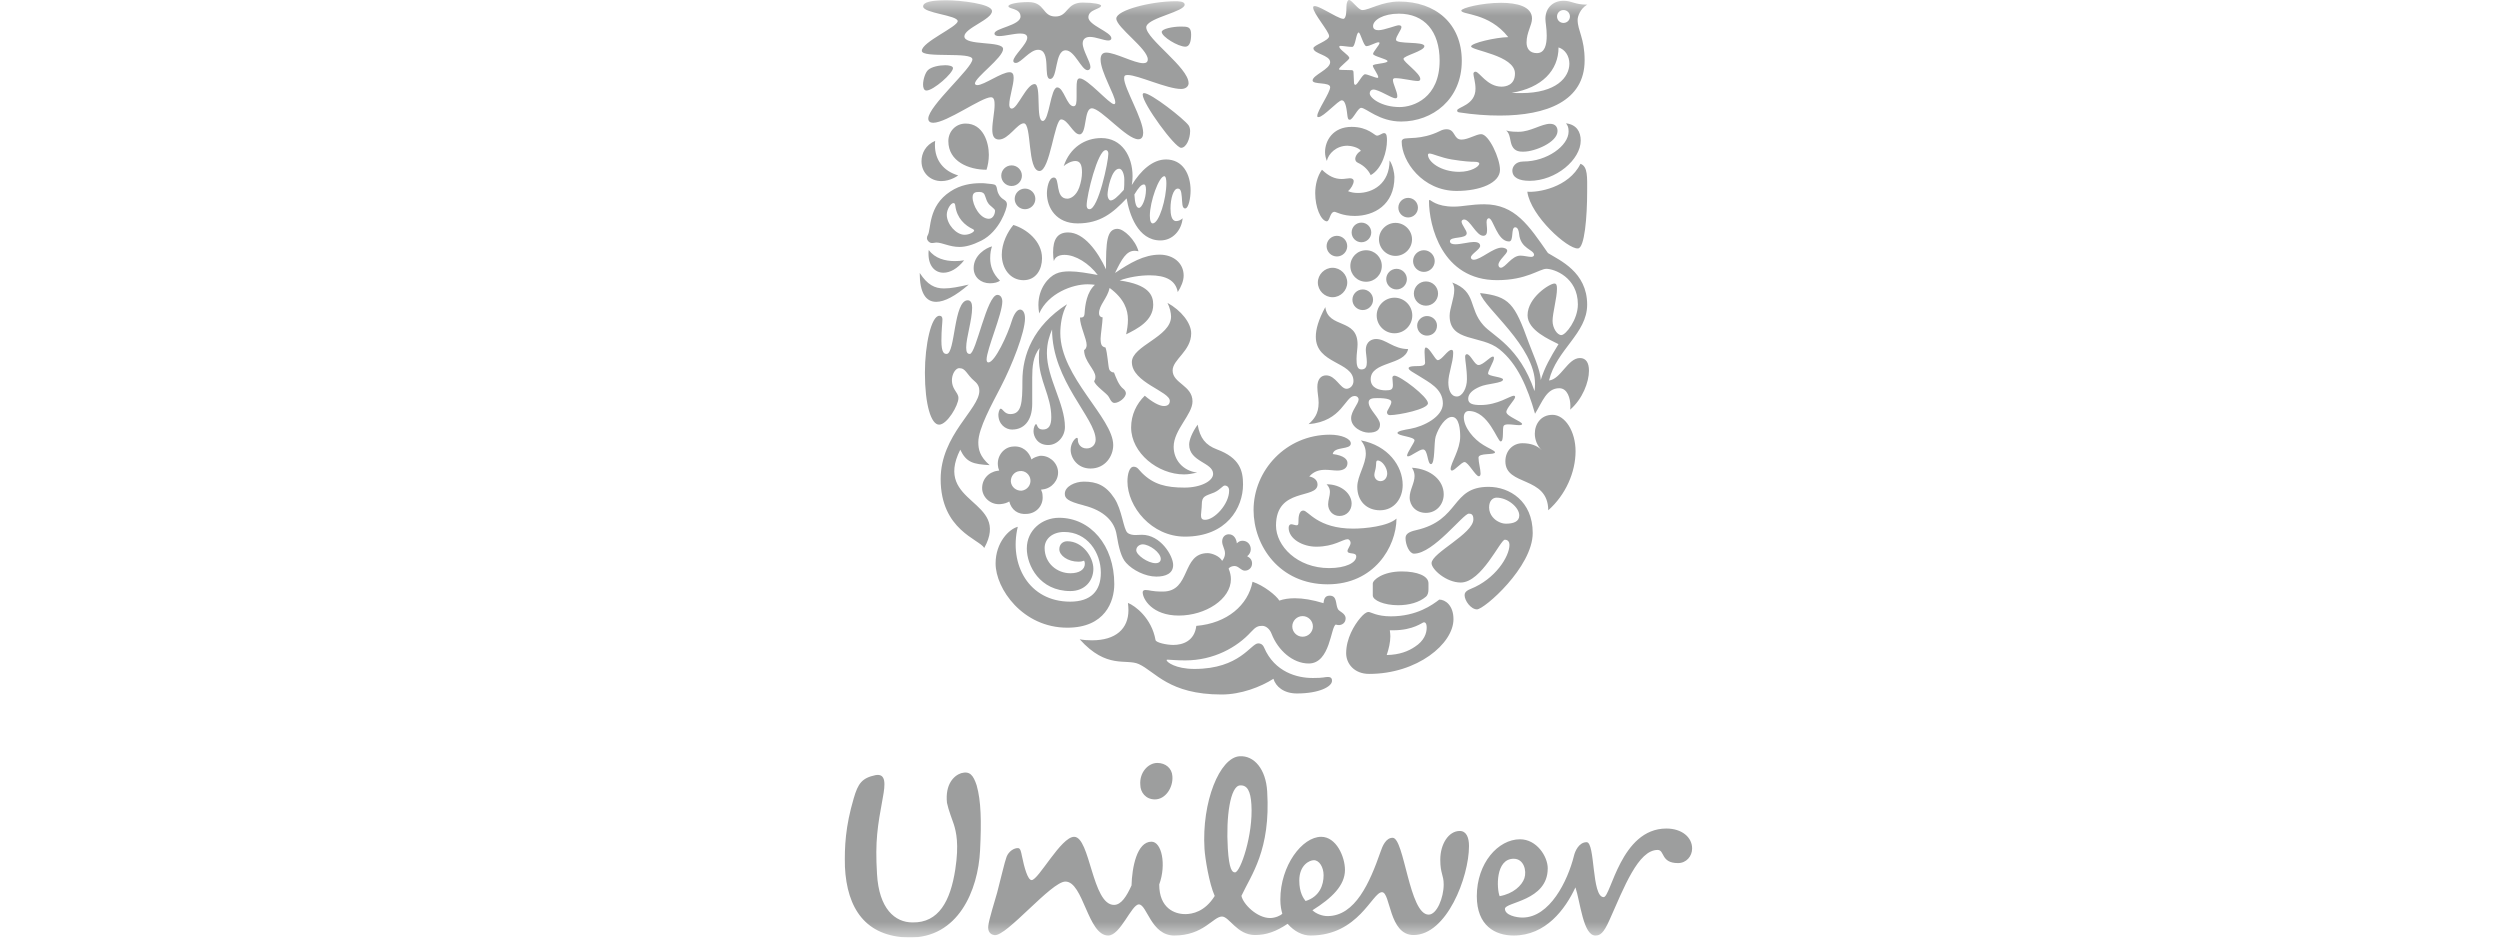 <svg width="80" height="30" viewBox="0 0 80 30" fill="none" xmlns="http://www.w3.org/2000/svg">
<mask id="mask0" mask-type="alpha" maskUnits="userSpaceOnUse" x="0" y="0" width="80" height="30">
<rect width="80" height="30" fill="white"/>
</mask>
<g mask="url(#mask0)">
<path d="M48.874 6.134C48.981 6.918 50.17 7.975 50.492 7.95C50.708 7.95 50.789 6.926 50.789 6.134C50.789 5.679 50.815 5.324 50.575 5.242C50.195 6.01 49.196 6.167 48.874 6.134ZM48.94 5.787C49.799 5.787 50.583 5.102 50.583 4.498C50.583 4.217 50.451 3.987 50.112 3.946C50.17 4.02 50.195 4.078 50.195 4.209C50.195 4.664 49.502 5.168 48.749 5.168C48.477 5.168 48.395 5.357 48.395 5.456C48.395 5.687 48.617 5.786 48.94 5.786L48.94 5.787ZM48.759 4.854C48.643 4.854 48.478 4.854 48.388 4.672C48.312 4.523 48.338 4.284 48.197 4.176C48.338 4.217 48.486 4.217 48.602 4.217C48.974 4.217 49.329 3.962 49.601 3.962C49.783 3.962 49.841 4.077 49.841 4.192C49.841 4.556 49.106 4.853 48.76 4.853L48.759 4.854ZM30.291 11.326C30.571 11.326 30.513 9.609 30.967 9.609C31.075 9.609 31.108 9.717 31.108 9.848C31.108 10.236 30.918 10.806 30.918 11.12C30.918 11.277 30.959 11.326 31.034 11.326C31.233 11.326 31.579 9.436 31.917 9.436C32.025 9.436 32.074 9.543 32.074 9.65C32.074 10.046 31.571 11.185 31.571 11.507C31.571 11.557 31.587 11.598 31.628 11.598C31.835 11.598 32.248 10.707 32.38 10.261C32.454 10.03 32.553 9.906 32.644 9.906C32.726 9.906 32.8 9.997 32.8 10.187C32.8 10.633 32.388 11.681 32.024 12.383C31.743 12.928 31.306 13.712 31.306 14.15C31.306 14.373 31.347 14.604 31.669 14.885C31.141 14.852 30.926 14.803 30.728 14.39C29.845 16.148 32.355 15.975 31.496 17.535C31.339 17.255 30.101 16.965 30.101 15.331C30.101 13.919 31.339 13.093 31.339 12.507C31.339 12.391 31.298 12.292 31.191 12.202C30.918 11.971 30.91 11.781 30.695 11.781C30.538 11.781 30.349 12.144 30.546 12.466C30.612 12.573 30.67 12.639 30.67 12.738C30.67 12.969 30.308 13.589 30.051 13.589C29.795 13.589 29.597 12.954 29.597 11.929C29.597 11.021 29.803 10.105 30.059 10.105C30.134 10.105 30.158 10.154 30.158 10.22C30.158 10.327 30.125 10.542 30.125 10.905C30.125 11.293 30.216 11.326 30.29 11.326H30.291ZM42.938 3.211C43.07 3.211 43.095 3.533 43.12 3.723C43.136 3.822 43.153 3.831 43.194 3.831C43.293 3.831 43.45 3.451 43.557 3.451C43.714 3.451 44.135 3.889 44.836 3.889C45.835 3.889 46.777 3.186 46.777 1.948C46.777 0.751 45.935 0.049 44.771 0.049C44.217 0.049 43.812 0.322 43.598 0.322C43.466 0.329 43.268 0 43.168 0C43.127 0 43.086 0.082 43.086 0.223C43.086 0.314 43.086 0.603 42.986 0.603C42.788 0.603 42.021 0.033 42.021 0.239C42.021 0.429 42.532 1.007 42.532 1.155C42.532 1.304 42.029 1.444 42.029 1.543C42.029 1.725 42.565 1.759 42.565 1.989C42.565 2.22 42.003 2.402 42.003 2.575C42.003 2.716 42.565 2.616 42.565 2.79C42.565 2.963 42.153 3.54 42.153 3.706C42.153 3.747 42.161 3.747 42.194 3.747C42.351 3.747 42.821 3.21 42.937 3.21L42.938 3.211ZM32.347 15.413C32.338 15.248 32.454 15.091 32.627 15.075C32.8 15.05 32.957 15.182 32.974 15.355C32.99 15.529 32.867 15.678 32.693 15.702C32.519 15.711 32.363 15.586 32.347 15.413V15.413ZM31.43 15.669C31.464 15.95 31.727 16.164 32.024 16.131C32.131 16.122 32.231 16.089 32.297 16.047C32.363 16.312 32.569 16.477 32.875 16.444C33.18 16.419 33.395 16.163 33.362 15.859C33.362 15.777 33.337 15.727 33.313 15.669L33.37 15.661C33.66 15.628 33.882 15.364 33.857 15.075C33.825 14.777 33.553 14.563 33.272 14.587C33.164 14.613 33.074 14.645 33.007 14.703C32.933 14.456 32.718 14.257 32.412 14.29C32.123 14.307 31.9 14.587 31.933 14.893C31.933 14.935 31.95 15.001 31.974 15.058L31.917 15.066C31.628 15.107 31.405 15.347 31.43 15.669L31.43 15.669ZM49.825 0.527C49.825 0.643 49.915 0.734 50.031 0.734C50.147 0.734 50.238 0.644 50.238 0.527C50.238 0.412 50.147 0.321 50.031 0.321C49.916 0.321 49.825 0.412 49.825 0.527ZM45.218 8.354C45.218 8.544 45.375 8.701 45.565 8.701C45.754 8.701 45.911 8.544 45.911 8.354C45.911 8.165 45.754 8.007 45.565 8.007C45.375 8.007 45.218 8.165 45.218 8.354V8.354ZM45.243 9.394C45.243 9.609 45.417 9.782 45.63 9.782C45.845 9.782 46.018 9.608 46.018 9.394C46.018 9.18 45.845 9.006 45.63 9.006C45.416 9.006 45.243 9.18 45.243 9.394V9.394ZM44.054 10.095C44.054 10.409 44.31 10.665 44.624 10.665C44.938 10.665 45.193 10.409 45.193 10.095C45.193 9.782 44.938 9.526 44.624 9.526C44.31 9.526 44.054 9.782 44.054 10.095ZM44.359 8.932C44.359 9.114 44.508 9.262 44.69 9.262C44.871 9.262 45.02 9.114 45.02 8.932C45.02 8.751 44.871 8.602 44.69 8.602C44.508 8.602 44.359 8.751 44.359 8.932ZM43.277 9.592C43.277 9.774 43.426 9.922 43.608 9.922C43.789 9.922 43.938 9.774 43.938 9.592C43.938 9.41 43.789 9.262 43.608 9.262C43.426 9.262 43.277 9.41 43.277 9.592ZM44.127 7.66C44.127 7.949 44.367 8.189 44.656 8.189C44.945 8.189 45.185 7.95 45.185 7.66C45.185 7.371 44.945 7.132 44.656 7.132C44.367 7.132 44.127 7.371 44.127 7.66V7.66ZM44.747 6.645C44.747 6.819 44.887 6.959 45.06 6.959C45.234 6.959 45.374 6.819 45.374 6.645C45.374 6.472 45.234 6.332 45.06 6.332C44.887 6.332 44.747 6.472 44.747 6.645ZM43.252 7.438C43.252 7.611 43.392 7.752 43.565 7.752C43.739 7.752 43.88 7.611 43.88 7.438C43.88 7.264 43.739 7.124 43.565 7.124C43.392 7.124 43.252 7.264 43.252 7.438ZM43.211 8.511C43.211 8.792 43.433 9.016 43.715 9.016C43.995 9.016 44.218 8.792 44.218 8.511C44.218 8.231 43.995 8.008 43.715 8.008C43.434 8.008 43.211 8.231 43.211 8.511ZM42.171 9.04C42.171 9.297 42.386 9.511 42.641 9.511C42.897 9.511 43.112 9.297 43.112 9.04C43.112 8.785 42.897 8.569 42.641 8.569C42.386 8.569 42.171 8.785 42.171 9.04V9.04ZM42.451 7.876C42.451 8.058 42.6 8.207 42.781 8.207C42.963 8.207 43.111 8.058 43.111 7.876C43.111 7.694 42.963 7.546 42.781 7.546C42.599 7.546 42.451 7.695 42.451 7.876V7.876ZM41.353 20.046C41.353 20.227 41.502 20.375 41.683 20.375C41.864 20.375 42.013 20.227 42.013 20.046C42.013 19.864 41.864 19.715 41.683 19.715C41.501 19.715 41.353 19.864 41.353 20.046ZM32.47 6.365C32.47 6.547 32.618 6.695 32.8 6.695C32.982 6.695 33.131 6.546 33.131 6.365C33.131 6.183 32.982 6.035 32.8 6.035C32.618 6.035 32.47 6.184 32.47 6.365ZM32.04 5.622C32.04 5.804 32.188 5.952 32.371 5.952C32.553 5.952 32.701 5.803 32.701 5.622C32.701 5.441 32.553 5.292 32.371 5.292C32.189 5.292 32.04 5.441 32.04 5.622ZM32.395 13.745C32.742 13.745 33.031 13.49 33.031 12.92V12.078C33.031 11.756 33.055 11.392 33.27 11.136C33.245 11.244 33.245 11.36 33.245 11.467C33.245 12.177 33.641 12.664 33.641 13.35C33.641 13.605 33.568 13.745 33.369 13.745C33.179 13.745 33.196 13.572 33.154 13.572C33.122 13.572 33.072 13.679 33.072 13.795C33.072 13.968 33.196 14.241 33.542 14.241C33.839 14.241 34.078 13.969 34.078 13.663C34.078 12.92 33.501 12.095 33.501 11.303C33.501 10.956 33.592 10.725 33.666 10.543C33.666 12.185 35.061 13.383 35.061 14.068C35.061 14.225 34.946 14.35 34.772 14.35C34.583 14.35 34.492 14.201 34.492 14.085C34.492 14.027 34.484 14.011 34.459 14.011C34.41 14.011 34.261 14.175 34.261 14.391C34.261 14.663 34.484 14.993 34.896 14.993C35.367 14.993 35.623 14.597 35.623 14.242C35.623 13.375 33.93 12.062 33.93 10.659C33.93 10.419 33.972 10.032 34.145 9.735C33.055 10.435 32.717 11.369 32.717 12.186C32.717 12.896 32.692 13.251 32.329 13.251C32.139 13.251 32.089 13.078 32.023 13.078C31.974 13.078 31.948 13.227 31.948 13.268C31.948 13.573 32.172 13.747 32.394 13.747L32.395 13.745ZM46.703 5.498C47.065 5.498 47.338 5.333 47.338 5.234C47.338 5.201 47.289 5.177 47.182 5.177C47.075 5.177 46.859 5.169 46.455 5.103C46.108 5.045 45.843 4.913 45.745 4.913C45.711 4.913 45.695 4.93 45.695 4.954C45.695 5.169 46.091 5.499 46.703 5.499L46.703 5.498ZM44.903 4.45C45.01 4.384 45.472 4.491 46.075 4.194C46.149 4.153 46.224 4.136 46.289 4.136C46.579 4.136 46.504 4.467 46.769 4.467C46.976 4.467 47.24 4.293 47.397 4.293C47.644 4.293 48 5.069 48 5.433C48 5.854 47.364 6.11 46.612 6.11C45.514 6.11 44.854 5.152 44.854 4.532C44.854 4.483 44.879 4.467 44.904 4.45H44.903ZM32.568 16.858C32.296 16.925 31.859 17.354 31.859 18.031C31.859 18.839 32.726 20.086 34.154 20.086C35.36 20.086 35.657 19.252 35.657 18.691C35.657 17.444 34.889 16.569 33.89 16.569C33.345 16.569 32.858 16.966 32.858 17.552C32.858 18.097 33.271 18.914 34.253 18.914C34.715 18.914 34.988 18.584 34.988 18.203C34.988 17.833 34.649 17.32 34.154 17.32C34.006 17.32 33.898 17.419 33.898 17.577C33.898 17.775 34.17 17.974 34.509 17.974C34.592 17.974 34.657 17.957 34.691 17.941C34.707 17.965 34.715 18.007 34.715 18.04C34.715 18.229 34.534 18.344 34.253 18.344C33.832 18.344 33.428 18.032 33.428 17.535C33.428 17.238 33.683 17.023 34.055 17.023C34.789 17.023 35.227 17.676 35.227 18.327C35.227 18.914 34.905 19.253 34.245 19.253C32.924 19.253 32.28 18.064 32.569 16.858H32.568ZM31.743 7.884C31.553 7.933 31.157 8.165 31.157 8.577C31.157 8.874 31.389 9.065 31.678 9.065C31.826 9.065 31.933 9.032 32 8.982C31.769 8.759 31.686 8.511 31.686 8.264C31.686 8.09 31.711 7.983 31.744 7.884L31.743 7.884ZM29.72 8C29.712 8.041 29.712 8.082 29.712 8.124C29.712 8.512 29.919 8.727 30.191 8.727C30.397 8.727 30.637 8.603 30.852 8.33C30.761 8.347 30.654 8.355 30.555 8.355C30.249 8.355 29.919 8.272 29.721 8H29.72ZM29.431 8.735C29.431 9.362 29.62 9.659 29.959 9.659C30.224 9.659 30.579 9.469 31 9.106C30.678 9.18 30.43 9.23 30.207 9.23C29.91 9.23 29.678 9.114 29.431 8.734V8.735ZM41.996 21.696C42.392 21.696 42.367 21.663 42.492 21.663C42.616 21.663 42.624 21.737 42.624 21.787C42.624 21.969 42.219 22.191 41.501 22.191C41.08 22.191 40.824 21.969 40.75 21.721C40.336 21.985 39.709 22.224 39.091 22.224C37.398 22.224 36.969 21.489 36.441 21.25C36.036 21.068 35.417 21.423 34.55 20.457C34.665 20.482 34.823 20.49 34.946 20.49C35.706 20.49 36.11 20.119 36.11 19.524C36.11 19.45 36.102 19.367 36.094 19.293C36.325 19.383 36.853 19.78 36.977 20.482C36.993 20.564 37.332 20.638 37.547 20.638C37.844 20.638 38.224 20.515 38.282 20.028C39.272 19.945 39.94 19.359 40.081 18.616C40.436 18.732 40.84 19.054 40.939 19.219C41.079 19.169 41.244 19.144 41.434 19.144C41.698 19.144 41.995 19.193 42.351 19.301C42.367 19.193 42.384 19.061 42.549 19.061C42.797 19.061 42.73 19.334 42.813 19.49C42.854 19.573 43.06 19.622 43.06 19.788C43.06 19.945 42.928 20.003 42.846 20.003C42.812 20.003 42.771 19.995 42.747 19.986C42.582 20.044 42.573 21.232 41.88 21.232C41.368 21.232 40.897 20.811 40.691 20.283C40.633 20.126 40.509 20.027 40.394 20.027C40.261 20.027 40.187 20.052 40.03 20.225C39.585 20.712 38.842 21.133 37.925 21.133C37.645 21.133 37.422 21.109 37.364 21.109C37.331 21.109 37.331 21.117 37.331 21.125C37.331 21.183 37.612 21.406 38.223 21.406C39.676 21.406 40.03 20.588 40.261 20.588C40.294 20.588 40.394 20.588 40.451 20.721C40.789 21.514 41.524 21.695 41.987 21.695H41.995L41.996 21.696ZM37.307 5.102C37.852 5.102 38.099 5.572 38.099 6.101C38.099 6.332 38.034 6.67 37.926 6.67C37.818 6.67 37.835 6.48 37.818 6.307C37.802 6.084 37.761 6.035 37.687 6.035C37.546 6.035 37.456 6.365 37.456 6.67C37.456 6.86 37.488 7.075 37.637 7.075C37.719 7.075 37.794 7.034 37.844 6.985C37.81 7.364 37.53 7.694 37.133 7.694C36.407 7.694 36.134 6.844 36.052 6.348C35.615 6.811 35.21 7.149 34.483 7.149C33.806 7.149 33.501 6.655 33.501 6.184C33.501 6.043 33.55 5.681 33.724 5.681C33.93 5.681 33.748 6.358 34.154 6.358C34.253 6.358 34.434 6.275 34.534 6.003C34.592 5.837 34.624 5.664 34.624 5.515C34.624 5.292 34.575 5.152 34.41 5.152C34.269 5.152 34.096 5.259 34.038 5.317C34.236 4.723 34.715 4.418 35.243 4.418C35.896 4.418 36.242 4.996 36.242 5.639C36.242 5.73 36.234 5.829 36.218 5.92C36.499 5.458 36.886 5.103 37.307 5.103L37.307 5.102ZM35.235 0.181C35.235 0.132 34.987 0.082 34.648 0.082C34.112 0.082 34.186 0.528 33.773 0.528C33.344 0.528 33.451 0.066 32.906 0.066C32.575 0.066 32.27 0.124 32.27 0.198C32.27 0.297 32.657 0.256 32.657 0.528C32.657 0.817 31.823 0.9 31.823 1.073C31.823 1.131 31.889 1.155 31.972 1.155C32.154 1.155 32.443 1.073 32.649 1.073C32.764 1.073 32.872 1.098 32.872 1.205C32.872 1.412 32.426 1.783 32.426 1.949C32.426 1.999 32.467 2.014 32.508 2.014C32.673 2.014 32.954 1.593 33.218 1.593C33.655 1.593 33.367 2.526 33.606 2.526C33.854 2.526 33.746 1.61 34.102 1.61C34.391 1.61 34.606 2.246 34.803 2.246C34.852 2.246 34.894 2.204 34.894 2.147C34.894 1.974 34.646 1.618 34.646 1.387C34.646 1.247 34.745 1.181 34.877 1.181C35.067 1.181 35.324 1.296 35.464 1.296C35.513 1.296 35.563 1.28 35.563 1.222C35.563 1.024 34.828 0.809 34.828 0.553C34.828 0.296 35.232 0.296 35.232 0.181H35.235ZM47 16.437C46.826 16.437 45.868 17.717 45.249 17.717C45.101 17.717 44.977 17.436 44.977 17.221C44.977 17.106 45.051 17.023 45.315 16.965C46.735 16.643 46.421 15.579 47.634 15.579C48.303 15.579 49.047 16.033 49.047 17.056C49.047 18.146 47.495 19.5 47.263 19.5C47.073 19.5 46.867 19.227 46.867 19.045C46.867 18.987 46.891 18.913 47.057 18.847C47.849 18.533 48.303 17.808 48.303 17.435C48.303 17.353 48.262 17.271 48.154 17.271C48.013 17.271 47.411 18.641 46.743 18.641C46.281 18.641 45.81 18.219 45.81 18.022C45.81 17.692 47.148 17.081 47.148 16.618C47.148 16.445 47.065 16.437 47 16.437V16.437ZM47.891 15.925C47.775 15.925 47.651 16.016 47.651 16.238C47.651 16.486 47.841 16.643 47.948 16.693C48.006 16.725 48.097 16.758 48.188 16.758C48.428 16.758 48.617 16.693 48.617 16.494C48.617 16.238 48.246 15.925 47.891 15.925ZM37.175 1.023C37.175 1.172 37.695 1.494 37.934 1.494C38.074 1.494 38.116 1.304 38.116 1.105C38.116 0.858 38.008 0.85 37.794 0.85C37.521 0.85 37.175 0.924 37.175 1.023V1.023ZM38.034 2.658C38.034 2.163 36.68 1.246 36.68 0.875C36.68 0.858 36.68 0.85 36.688 0.834C36.787 0.561 37.909 0.371 37.909 0.148C37.909 0.04 37.711 0.04 37.612 0.04C36.844 0.04 35.722 0.322 35.722 0.594C35.722 0.875 36.729 1.56 36.729 1.899C36.729 1.989 36.672 2.022 36.581 2.022C36.3 2.022 35.688 1.683 35.4 1.683C35.268 1.683 35.219 1.774 35.219 1.906C35.219 2.302 35.689 3.053 35.689 3.276C35.689 3.301 35.68 3.334 35.649 3.334C35.5 3.334 34.798 2.508 34.55 2.508C34.459 2.508 34.451 2.632 34.451 2.814V3.095C34.451 3.284 34.443 3.4 34.352 3.4C34.138 3.4 34.039 2.797 33.832 2.797C33.618 2.797 33.576 3.871 33.37 3.871C33.131 3.871 33.337 2.69 33.106 2.69C32.85 2.69 32.561 3.475 32.38 3.475C32.313 3.475 32.297 3.409 32.297 3.35C32.297 3.111 32.437 2.723 32.437 2.492C32.437 2.376 32.404 2.311 32.305 2.311C32.049 2.311 31.488 2.724 31.273 2.724C31.24 2.724 31.198 2.707 31.198 2.674C31.198 2.476 32.099 1.848 32.099 1.568C32.099 1.296 30.86 1.477 30.86 1.163C30.86 0.9 31.744 0.626 31.744 0.354C31.744 0.115 30.696 0.008 30.291 0.008C29.803 0.008 29.54 0.065 29.54 0.206C29.54 0.421 30.646 0.487 30.646 0.676C30.646 0.858 29.498 1.345 29.498 1.626C29.498 1.874 31.117 1.642 31.117 1.898C31.117 2.178 29.705 3.392 29.705 3.797C29.705 3.888 29.771 3.929 29.862 3.929C30.292 3.929 31.406 3.112 31.712 3.112C31.819 3.112 31.827 3.243 31.827 3.359C31.827 3.574 31.753 3.904 31.753 4.144C31.753 4.333 31.802 4.465 31.967 4.465C32.273 4.465 32.553 3.946 32.76 3.946C33.024 3.946 32.867 5.472 33.264 5.472C33.602 5.472 33.743 3.821 33.957 3.821C34.172 3.821 34.345 4.3 34.544 4.3C34.791 4.3 34.675 3.466 34.94 3.466C35.229 3.466 36.054 4.457 36.425 4.457C36.541 4.457 36.582 4.366 36.582 4.25C36.582 3.813 35.972 2.822 35.972 2.508C35.972 2.425 35.996 2.4 36.087 2.4C36.409 2.4 37.35 2.847 37.796 2.847C37.944 2.847 38.036 2.764 38.036 2.657L38.034 2.658ZM49.303 12.161C49.435 11.748 49.599 11.459 49.872 11.013C49.6 10.873 48.882 10.575 48.882 10.088C48.882 9.519 49.592 9.073 49.74 9.073C49.807 9.073 49.823 9.131 49.823 9.238C49.823 9.535 49.682 10.014 49.682 10.269C49.682 10.5 49.831 10.723 49.963 10.723C50.104 10.723 50.492 10.228 50.492 9.741C50.492 8.866 49.724 8.602 49.485 8.602C49.262 8.602 48.857 8.965 47.907 8.965C46.133 8.965 45.728 7.207 45.728 6.438C45.728 6.405 45.736 6.397 45.744 6.397C45.786 6.397 45.959 6.612 46.52 6.612C46.809 6.612 47.074 6.537 47.495 6.537C48.485 6.537 48.924 7.223 49.535 8.098C49.906 8.329 50.789 8.701 50.789 9.749C50.789 10.673 49.807 11.185 49.568 12.176C49.947 12.135 50.17 11.457 50.558 11.457C50.757 11.457 50.847 11.615 50.847 11.862C50.847 12.226 50.64 12.77 50.244 13.109C50.252 13.076 50.252 13.034 50.252 12.985C50.252 12.753 50.161 12.423 49.897 12.423C49.485 12.423 49.352 12.869 49.121 13.24C48.882 12.399 48.559 11.639 47.981 11.177C47.395 10.706 46.388 10.962 46.388 10.104C46.388 9.873 46.536 9.542 46.536 9.279C46.536 9.188 46.52 9.105 46.47 9.04C47.263 9.337 46.982 9.865 47.47 10.409C47.775 10.756 48.617 11.086 49.105 12.515C49.113 12.474 49.121 12.367 49.121 12.292C49.121 11.071 47.503 9.873 47.363 9.378C48.304 9.485 48.468 9.717 48.915 10.955C49.005 11.211 49.303 11.847 49.303 12.161V12.161ZM31.569 5.433C31.61 5.3 31.643 5.136 31.643 4.954C31.643 4.557 31.462 3.954 30.9 3.954C30.578 3.954 30.347 4.21 30.347 4.516C30.347 5.168 31 5.432 31.569 5.432L31.569 5.433ZM30.867 7.513C30.595 7.513 30.297 7.175 30.297 6.87C30.297 6.704 30.422 6.498 30.511 6.498C30.545 6.498 30.561 6.522 30.569 6.58C30.618 6.985 30.883 7.216 31.131 7.332C31.155 7.348 31.172 7.357 31.172 7.373C31.172 7.431 31.014 7.513 30.866 7.513H30.867ZM31.842 6.737C31.842 6.852 31.775 7.001 31.643 7.001C31.355 7.001 31.123 6.563 31.123 6.316C31.123 6.159 31.214 6.142 31.337 6.142C31.395 6.142 31.42 6.15 31.461 6.175C31.535 6.217 31.535 6.382 31.625 6.506C31.675 6.588 31.84 6.679 31.84 6.737H31.842ZM31.553 5.87C31.503 5.862 31.437 5.862 31.371 5.862C31.099 5.862 30.735 5.911 30.414 6.126C29.687 6.597 29.803 7.339 29.687 7.529C29.67 7.554 29.662 7.587 29.662 7.621C29.662 7.695 29.745 7.777 29.819 7.777C29.886 7.777 29.927 7.761 29.959 7.761C30.157 7.761 30.381 7.902 30.702 7.902C30.892 7.902 31.115 7.844 31.396 7.704C31.99 7.407 32.222 6.671 32.222 6.548C32.222 6.391 32.098 6.415 31.99 6.267C31.875 6.094 31.933 6.027 31.858 5.928C31.808 5.887 31.701 5.887 31.553 5.871V5.87ZM32.428 7.199C32.247 7.413 32.057 7.777 32.057 8.149C32.057 8.594 32.329 8.966 32.751 8.966C33.155 8.966 33.345 8.619 33.345 8.264C33.345 7.711 32.842 7.323 32.429 7.199H32.428ZM30.661 5.614C30.661 5.614 30.422 5.795 30.124 5.795C29.769 5.795 29.488 5.531 29.488 5.16C29.488 4.904 29.62 4.639 29.926 4.507C29.918 4.556 29.918 4.598 29.918 4.647C29.918 5.118 30.183 5.472 30.661 5.613V5.614ZM45.349 10.418C45.349 10.253 45.497 10.113 45.662 10.113C45.843 10.113 45.984 10.253 45.984 10.418C45.984 10.608 45.843 10.74 45.662 10.74C45.497 10.74 45.349 10.608 45.349 10.418ZM45.563 19.913C45.604 19.913 45.654 19.938 45.654 20.086C45.654 20.267 45.572 20.507 45.276 20.697C45.069 20.837 44.788 20.953 44.375 20.961C44.441 20.763 44.491 20.557 44.491 20.359C44.491 20.292 44.482 20.243 44.474 20.169H44.582C45.234 20.169 45.515 19.913 45.565 19.913H45.563ZM45.629 19.095C45.695 19.037 45.711 18.947 45.711 18.856V18.666C45.711 18.427 45.349 18.286 44.854 18.286C44.251 18.286 43.929 18.558 43.929 18.674V19.054C43.929 19.211 44.292 19.367 44.738 19.367C45.093 19.367 45.416 19.276 45.629 19.095V19.095ZM46.058 19.186C45.843 19.351 45.341 19.723 44.506 19.723C44.06 19.723 43.862 19.583 43.796 19.583C43.714 19.583 43.623 19.665 43.531 19.773C43.333 20.004 43.077 20.433 43.077 20.904C43.077 21.234 43.333 21.565 43.812 21.565C45.356 21.565 46.511 20.598 46.511 19.815C46.511 19.368 46.247 19.187 46.057 19.187L46.058 19.186ZM46.347 12.243C46.347 12.448 46.414 12.688 46.62 12.688C46.793 12.688 46.942 12.425 46.942 12.136C46.942 11.805 46.884 11.549 46.884 11.417C46.884 11.36 46.909 11.334 46.942 11.334C47.065 11.343 47.181 11.681 47.313 11.681C47.462 11.681 47.684 11.409 47.775 11.409C47.799 11.409 47.808 11.441 47.808 11.45C47.808 11.573 47.618 11.846 47.618 11.954C47.618 12.044 48.097 12.06 48.097 12.144C48.097 12.267 47.593 12.267 47.354 12.375C47.123 12.474 46.982 12.597 46.982 12.763C46.982 12.928 47.147 12.961 47.379 12.961C47.932 12.961 48.32 12.664 48.443 12.664C48.468 12.664 48.484 12.68 48.484 12.705C48.484 12.788 48.203 13.06 48.203 13.184C48.203 13.324 48.716 13.489 48.708 13.572C48.7 13.597 48.666 13.605 48.609 13.605C48.518 13.605 48.377 13.58 48.27 13.58C48.204 13.58 48.146 13.588 48.122 13.621C48.063 13.688 48.138 14.126 48.022 14.126C47.915 14.126 47.634 13.152 46.999 13.152C46.908 13.152 46.842 13.226 46.842 13.35C46.842 13.68 47.164 14.059 47.47 14.241C47.609 14.332 47.841 14.422 47.841 14.472C47.841 14.571 47.312 14.48 47.312 14.645C47.312 14.794 47.378 15.017 47.378 15.149C47.378 15.191 47.37 15.24 47.32 15.24C47.221 15.24 46.981 14.786 46.866 14.786C46.767 14.786 46.552 15.058 46.461 15.058C46.437 15.058 46.42 15.034 46.42 15.009C46.42 14.819 46.726 14.39 46.726 13.969C46.726 13.771 46.701 13.341 46.461 13.341C46.263 13.341 46.04 13.655 45.941 13.969C45.883 14.151 45.925 14.852 45.792 14.852C45.669 14.852 45.701 14.382 45.536 14.382C45.414 14.382 45.149 14.604 45.058 14.604C45.041 14.604 45.026 14.597 45.026 14.58C45.026 14.481 45.265 14.159 45.265 14.093C45.265 13.969 44.719 13.953 44.719 13.853C44.719 13.795 44.934 13.754 45.133 13.721C45.553 13.646 46.172 13.341 46.172 12.912C46.172 12.433 45.709 12.227 45.405 12.029C45.247 11.93 45.075 11.847 45.075 11.782C45.075 11.715 45.273 11.715 45.356 11.715C45.479 11.715 45.603 11.707 45.603 11.608C45.603 11.534 45.586 11.386 45.586 11.27C45.586 11.188 45.593 11.121 45.627 11.121C45.751 11.121 45.925 11.525 46.008 11.525C46.139 11.525 46.321 11.196 46.445 11.196C46.487 11.196 46.502 11.22 46.502 11.295C46.502 11.6 46.346 11.946 46.346 12.244L46.347 12.243ZM42.409 9.824C42.5 10.526 43.442 10.17 43.442 11.021C43.442 11.145 43.409 11.326 43.409 11.483C43.409 11.665 43.425 11.822 43.565 11.822C43.706 11.822 43.739 11.723 43.739 11.591C43.739 11.459 43.706 11.294 43.706 11.203C43.706 10.914 43.912 10.848 44.036 10.848C44.349 10.848 44.589 11.17 45.06 11.17C44.952 11.698 43.862 11.558 43.862 12.136C43.862 12.425 44.151 12.491 44.341 12.491C44.515 12.491 44.573 12.466 44.573 12.318C44.573 12.235 44.556 12.144 44.556 12.086C44.556 12.053 44.581 12.021 44.622 12.021C44.804 12.021 45.695 12.697 45.695 12.904C45.695 13.094 44.755 13.284 44.482 13.284C44.4 13.284 44.383 13.226 44.383 13.193C44.383 13.136 44.523 12.962 44.523 12.863C44.523 12.789 44.4 12.739 44.07 12.739C43.913 12.739 43.797 12.756 43.797 12.879C43.797 13.102 44.16 13.375 44.16 13.581C44.16 13.746 44.061 13.845 43.797 13.845C43.575 13.845 43.236 13.672 43.236 13.383C43.236 13.152 43.476 12.92 43.476 12.78C43.476 12.739 43.443 12.672 43.344 12.672C43.038 12.672 42.956 13.482 41.874 13.573C42.048 13.416 42.196 13.243 42.196 12.888C42.196 12.714 42.155 12.573 42.155 12.384C42.155 12.136 42.271 12.012 42.436 12.012C42.742 12.012 42.89 12.441 43.089 12.441C43.196 12.441 43.311 12.343 43.311 12.194C43.311 11.566 42.106 11.657 42.106 10.774C42.106 10.534 42.188 10.238 42.411 9.825L42.409 9.824ZM43.978 15.191C43.978 15.306 44.06 15.397 44.176 15.397C44.308 15.397 44.391 15.281 44.391 15.149C44.391 14.976 44.234 14.736 44.086 14.736C44.02 14.736 44.044 14.835 44.028 14.942C44.02 15.024 43.979 15.124 43.979 15.19L43.978 15.191ZM43.549 14.092C44.416 14.257 44.886 14.909 44.886 15.521C44.886 15.942 44.622 16.329 44.159 16.329C43.739 16.329 43.433 16.04 43.433 15.579C43.433 15.232 43.706 14.868 43.706 14.513C43.706 14.373 43.664 14.232 43.549 14.092ZM42.45 15.496C42.533 15.579 42.558 15.661 42.558 15.744C42.558 15.867 42.5 16 42.5 16.14C42.5 16.338 42.648 16.511 42.864 16.511C43.095 16.511 43.252 16.33 43.252 16.115C43.252 15.803 42.93 15.497 42.451 15.497L42.45 15.496ZM45.183 14.967C45.241 15.058 45.266 15.149 45.266 15.232C45.266 15.463 45.109 15.678 45.109 15.917C45.109 16.188 45.316 16.412 45.629 16.412C45.968 16.412 46.199 16.139 46.199 15.818C46.199 15.38 45.802 15.008 45.183 14.967V14.967ZM42.648 14.529C43.028 14.579 43.119 14.711 43.119 14.818C43.119 15.001 42.954 15.058 42.797 15.058C42.682 15.058 42.55 15.034 42.409 15.034C42.228 15.034 42.046 15.075 41.897 15.248C42.004 15.265 42.161 15.339 42.161 15.504C42.161 15.983 40.832 15.586 40.832 16.817C40.832 17.469 41.509 18.179 42.533 18.179C43.062 18.179 43.4 18.006 43.4 17.808C43.4 17.651 43.12 17.759 43.12 17.627C43.12 17.569 43.219 17.461 43.219 17.37C43.219 17.329 43.186 17.255 43.12 17.255C42.971 17.255 42.69 17.494 42.121 17.494C41.675 17.494 41.237 17.238 41.237 16.891C41.237 16.817 41.271 16.776 41.32 16.776C41.369 16.776 41.435 16.809 41.493 16.809C41.543 16.809 41.551 16.776 41.551 16.685C41.551 16.594 41.551 16.338 41.708 16.338C41.864 16.338 42.161 16.916 43.301 16.916C43.681 16.916 44.416 16.841 44.688 16.594C44.68 17.503 43.97 18.698 42.484 18.698C40.94 18.698 40.114 17.461 40.114 16.32C40.114 15.058 41.146 13.91 42.557 13.91C42.92 13.91 43.226 14.034 43.226 14.191C43.226 14.405 42.689 14.274 42.648 14.529L42.648 14.529ZM36.672 6.076C36.672 5.936 36.639 5.902 36.605 5.902C36.523 5.902 36.432 6.001 36.3 6.224C36.316 6.521 36.365 6.653 36.448 6.653C36.539 6.653 36.671 6.364 36.671 6.075L36.672 6.076ZM35.54 6.414C35.631 6.414 35.747 6.315 35.962 6.076C35.978 5.969 35.978 5.869 35.978 5.746C35.978 5.581 35.912 5.399 35.813 5.399C35.566 5.399 35.441 6.06 35.441 6.233C35.441 6.332 35.491 6.414 35.54 6.414V6.414ZM36.886 7.149C37.093 7.149 37.324 6.356 37.324 5.861C37.324 5.754 37.307 5.638 37.258 5.638C37.085 5.638 36.795 6.455 36.795 6.902C36.795 7.075 36.836 7.149 36.886 7.149V7.149ZM34.864 6.695C35.145 6.695 35.467 5.176 35.467 4.92C35.467 4.854 35.442 4.804 35.384 4.804C35.128 4.804 34.773 6.249 34.773 6.571C34.773 6.629 34.789 6.694 34.864 6.694V6.695ZM35.764 7.322C35.409 7.322 35.392 7.752 35.392 8.618C35.128 8.049 34.69 7.438 34.178 7.438C33.831 7.438 33.699 7.669 33.699 8.074C33.699 8.157 33.707 8.28 33.724 8.354C33.765 8.214 33.897 8.156 34.063 8.156C34.418 8.156 34.847 8.428 35.128 8.8C34.805 8.742 34.492 8.684 34.228 8.684C34.063 8.684 33.914 8.701 33.79 8.759C33.551 8.865 33.229 9.221 33.229 9.758C33.229 9.84 33.237 9.93 33.254 10.03C33.543 9.386 34.31 9.097 34.806 9.097C34.905 9.097 34.98 9.106 35.037 9.114C34.781 9.345 34.724 9.749 34.707 10.021C34.699 10.154 34.649 10.162 34.559 10.162C34.559 10.434 34.773 10.839 34.773 11.045C34.773 11.12 34.732 11.185 34.691 11.202C34.691 11.565 35.053 11.829 35.053 12.06C35.053 12.118 35.037 12.167 35.012 12.193C35.037 12.342 35.433 12.597 35.483 12.704C35.566 12.878 35.623 12.894 35.664 12.894C35.805 12.894 36.028 12.73 36.028 12.581C36.028 12.532 35.987 12.474 35.953 12.448C35.797 12.333 35.714 12.085 35.648 11.92C35.59 11.92 35.516 11.887 35.491 11.805C35.458 11.697 35.441 11.309 35.376 11.12C35.268 11.095 35.219 11.054 35.219 10.831C35.219 10.724 35.284 10.303 35.284 10.155C35.235 10.155 35.169 10.121 35.169 10.022C35.169 9.759 35.433 9.552 35.508 9.214C35.978 9.561 36.094 9.915 36.094 10.229C36.094 10.394 36.068 10.55 36.036 10.699C36.383 10.526 36.903 10.27 36.903 9.751C36.903 9.445 36.763 9.107 35.829 8.975C36.118 8.868 36.482 8.81 36.787 8.81C37.316 8.81 37.621 8.975 37.688 9.346C37.794 9.181 37.877 8.991 37.877 8.818C37.877 8.413 37.539 8.149 37.11 8.149C36.606 8.149 36.16 8.413 35.681 8.735C35.896 8.29 36.044 8.025 36.309 8.025C36.35 8.025 36.391 8.033 36.432 8.042C36.334 7.678 35.962 7.324 35.764 7.324V7.322ZM30.496 2.178C30.496 2.344 29.869 2.897 29.646 2.897C29.563 2.897 29.538 2.798 29.538 2.707C29.538 2.541 29.613 2.31 29.703 2.236C29.811 2.137 30.058 2.087 30.248 2.087C30.363 2.087 30.495 2.112 30.495 2.178L30.496 2.178ZM49.675 13.274C50.088 13.274 50.418 13.811 50.418 14.439C50.418 15.107 50.104 15.834 49.544 16.329C49.536 15.215 48.172 15.57 48.172 14.761C48.172 14.414 48.42 14.183 48.718 14.183C48.982 14.183 49.189 14.257 49.337 14.406C49.189 14.266 49.114 14.068 49.114 13.878C49.114 13.564 49.312 13.275 49.675 13.275V13.274ZM43.55 4.829C43.484 4.721 43.236 4.663 43.12 4.663C42.757 4.663 42.509 4.919 42.459 5.15C42.426 5.068 42.401 4.969 42.401 4.869C42.401 4.506 42.649 4.06 43.252 4.06C43.781 4.06 43.987 4.341 44.061 4.341C44.143 4.341 44.227 4.259 44.292 4.259C44.383 4.259 44.383 4.399 44.383 4.498C44.383 4.828 44.234 5.397 43.863 5.604C43.797 5.463 43.665 5.307 43.45 5.207C43.393 5.183 43.368 5.134 43.368 5.084C43.368 4.993 43.45 4.877 43.55 4.827V4.829ZM42.303 5.431C42.518 5.637 42.708 5.728 42.938 5.728C43.029 5.728 43.136 5.704 43.195 5.704C43.269 5.704 43.318 5.736 43.318 5.795C43.318 5.886 43.236 6.035 43.136 6.117C43.235 6.158 43.343 6.175 43.458 6.175C43.929 6.175 44.466 5.878 44.466 5.135C44.565 5.267 44.622 5.539 44.622 5.663C44.622 6.563 43.961 6.91 43.351 6.91C42.954 6.91 42.756 6.778 42.706 6.778C42.55 6.778 42.558 7.092 42.45 7.083C42.261 7.05 42.087 6.629 42.087 6.183C42.087 5.919 42.154 5.638 42.302 5.432L42.303 5.431ZM36.566 3.029C36.566 3.318 37.597 4.73 37.795 4.73C37.96 4.73 38.084 4.441 38.084 4.193C38.084 4.127 38.068 4.061 38.035 4.011C37.886 3.805 36.838 2.979 36.607 2.979C36.582 2.979 36.566 3.004 36.566 3.029V3.029ZM48.479 2.352C48.479 1.766 47.075 1.617 47.075 1.485C47.075 1.378 47.859 1.196 48.264 1.188C47.644 0.395 46.762 0.478 46.762 0.338C46.762 0.256 47.422 0.09 48.033 0.09C48.544 0.09 49.024 0.205 49.024 0.594C49.024 0.809 48.85 1.032 48.85 1.361C48.85 1.543 48.941 1.7 49.18 1.7C49.437 1.7 49.495 1.428 49.495 1.139C49.495 0.9 49.453 0.718 49.453 0.603C49.453 0.256 49.692 0.025 50.031 0.025C50.312 0.025 50.377 0.148 50.79 0.148C50.567 0.28 50.484 0.52 50.484 0.635C50.484 0.982 50.708 1.221 50.708 1.931C50.708 3.236 49.486 3.698 47.991 3.698C47.578 3.698 47.141 3.665 46.712 3.599C46.645 3.591 46.629 3.574 46.629 3.533C46.629 3.426 47.216 3.368 47.216 2.84C47.216 2.633 47.149 2.435 47.149 2.361C47.149 2.319 47.182 2.294 47.216 2.294C47.34 2.294 47.586 2.773 48.049 2.773C48.173 2.773 48.479 2.732 48.479 2.352V2.352ZM49.873 1.518C49.873 2.253 49.338 2.814 48.371 2.971C48.479 2.979 48.578 2.979 48.677 2.979C49.807 2.979 50.22 2.467 50.22 2.038C50.22 1.798 50.088 1.584 49.872 1.517L49.873 1.518ZM49.09 8.157C49.09 7.983 48.652 7.967 48.611 7.48C48.602 7.405 48.578 7.273 48.486 7.273C48.338 7.273 48.453 7.727 48.289 7.727C47.908 7.727 47.784 6.984 47.644 6.984C47.612 6.984 47.57 7.009 47.57 7.108C47.57 7.199 47.586 7.256 47.586 7.363C47.586 7.47 47.562 7.545 47.463 7.545C47.24 7.545 47.042 7.024 46.852 7.024C46.811 7.024 46.77 7.05 46.77 7.09C46.77 7.189 46.935 7.371 46.935 7.462C46.935 7.66 46.398 7.553 46.398 7.718C46.398 7.793 46.473 7.817 46.572 7.817C46.745 7.817 47.018 7.743 47.158 7.743C47.241 7.743 47.365 7.759 47.365 7.867C47.365 7.983 47.068 8.131 47.068 8.238C47.068 8.288 47.117 8.312 47.158 8.312C47.381 8.312 47.777 7.924 48.057 7.924C48.107 7.924 48.231 7.949 48.231 8.023C48.231 8.13 47.95 8.32 47.95 8.477C47.95 8.519 47.976 8.568 48.025 8.568C48.174 8.568 48.372 8.18 48.653 8.18C48.76 8.18 48.917 8.221 48.999 8.221C49.066 8.221 49.091 8.18 49.091 8.155L49.09 8.157ZM43.178 1.857C43.178 1.766 42.857 1.592 42.857 1.493C42.857 1.477 42.873 1.468 42.898 1.468C42.988 1.468 43.146 1.501 43.27 1.501C43.377 1.501 43.393 1.04 43.477 1.04C43.534 1.04 43.633 1.477 43.724 1.477C43.831 1.477 44.029 1.353 44.112 1.353C44.129 1.353 44.145 1.361 44.145 1.378C44.145 1.436 43.938 1.658 43.938 1.725C43.938 1.799 44.401 1.89 44.401 1.956C44.401 2.038 43.93 2.03 43.93 2.104C43.93 2.162 44.104 2.393 44.104 2.467C44.104 2.484 44.095 2.492 44.079 2.492C44.013 2.492 43.758 2.376 43.683 2.376C43.592 2.376 43.444 2.715 43.37 2.715C43.344 2.715 43.328 2.682 43.328 2.641L43.312 2.311C43.312 2.277 43.295 2.245 43.254 2.245C43.155 2.245 42.965 2.236 42.907 2.236C42.867 2.236 42.85 2.228 42.85 2.212C42.85 2.146 43.179 1.915 43.179 1.857H43.178ZM44.789 3.426C44.211 3.426 43.831 3.137 43.831 2.988C43.831 2.914 43.88 2.865 43.946 2.865C44.128 2.865 44.524 3.145 44.656 3.145C44.689 3.145 44.714 3.129 44.714 3.079C44.714 2.931 44.573 2.683 44.573 2.559C44.573 2.526 44.598 2.501 44.648 2.501C44.87 2.501 45.201 2.592 45.375 2.592C45.432 2.592 45.449 2.559 45.449 2.526C45.449 2.344 44.912 1.989 44.912 1.882C44.912 1.783 45.58 1.634 45.58 1.478C45.58 1.312 44.672 1.428 44.672 1.271C44.672 1.155 44.846 0.957 44.846 0.867C44.846 0.825 44.813 0.809 44.755 0.809C44.681 0.809 44.284 0.966 44.12 0.966C44.037 0.966 43.938 0.949 43.938 0.834C43.938 0.644 44.26 0.437 44.763 0.437C45.58 0.437 46.068 0.999 46.068 1.941C46.068 3.129 45.234 3.426 44.788 3.426L44.789 3.426ZM39.2 17.709C39.2 17.782 39.175 17.865 39.109 17.948C39.019 17.782 38.762 17.7 38.647 17.7C37.797 17.7 38.118 18.93 37.21 18.93C36.83 18.93 36.797 18.88 36.657 18.88C36.599 18.88 36.566 18.905 36.566 18.954C36.566 19.169 36.871 19.698 37.721 19.698C38.573 19.698 39.389 19.177 39.389 18.533C39.389 18.426 39.365 18.31 39.315 18.195C39.348 18.145 39.43 18.112 39.505 18.112C39.637 18.112 39.711 18.261 39.835 18.261C39.967 18.261 40.066 18.162 40.066 18.031C40.066 17.923 40.008 17.849 39.909 17.799C39.976 17.75 40.025 17.667 40.025 17.576C40.025 17.435 39.926 17.304 39.761 17.304C39.687 17.304 39.638 17.329 39.579 17.386C39.563 17.237 39.48 17.097 39.323 17.097C39.2 17.097 39.109 17.188 39.109 17.329C39.109 17.461 39.2 17.568 39.2 17.709V17.709ZM36.979 18.022C36.731 18.022 36.36 17.758 36.36 17.609C36.36 17.485 36.476 17.419 36.567 17.419C36.774 17.419 37.145 17.675 37.145 17.89C37.145 17.948 37.104 18.022 36.98 18.022H36.979ZM34.675 16.172C35.337 16.337 35.666 16.692 35.732 17.113C35.798 17.518 35.881 17.849 36.038 18.013C36.245 18.244 36.649 18.451 37.004 18.451C37.301 18.451 37.541 18.352 37.541 18.08C37.541 17.782 37.136 17.113 36.542 17.113C36.484 17.113 36.409 17.121 36.327 17.121C36.253 17.121 36.145 17.105 36.079 17.047C35.947 16.931 35.906 16.312 35.658 15.941C35.386 15.527 35.089 15.412 34.684 15.412C34.395 15.412 34.074 15.568 34.074 15.8C34.074 15.94 34.148 16.038 34.676 16.17L34.675 16.172ZM38.82 15.165C38.82 14.794 38.053 14.785 38.053 14.225C38.053 14.084 38.143 13.844 38.325 13.589C38.399 14.018 38.573 14.241 38.943 14.381C39.678 14.654 39.777 15.066 39.777 15.504C39.777 16.247 39.257 17.172 37.919 17.172C36.846 17.172 36.078 16.214 36.078 15.405C36.078 15.182 36.136 14.935 36.277 14.935C36.401 14.935 36.442 15.034 36.542 15.133C36.913 15.504 37.318 15.603 37.904 15.603C38.432 15.603 38.82 15.389 38.82 15.165ZM38.853 15.76C38.565 15.876 38.457 15.867 38.457 16.155C38.457 16.263 38.432 16.403 38.432 16.477C38.432 16.576 38.449 16.634 38.565 16.634C38.862 16.634 39.332 16.131 39.332 15.701C39.332 15.586 39.266 15.537 39.193 15.537C39.126 15.537 39.052 15.669 38.854 15.76H38.853ZM36.219 11.59C36.219 11.062 37.474 10.781 37.474 10.129C37.474 10.021 37.433 9.832 37.359 9.692C37.796 9.931 38.118 10.336 38.118 10.666C38.118 11.236 37.524 11.5 37.524 11.855C37.524 12.268 38.16 12.334 38.16 12.845C38.16 13.266 37.557 13.753 37.557 14.298C37.557 14.719 37.855 15.066 38.309 15.123C38.161 15.156 38.028 15.181 37.888 15.181C37.054 15.181 36.196 14.495 36.196 13.678C36.196 13.274 36.369 12.919 36.633 12.663C36.864 12.861 37.096 12.993 37.244 12.993C37.376 12.993 37.434 12.927 37.434 12.828C37.434 12.522 36.22 12.242 36.22 11.589L36.219 11.59Z" fill="#9D9E9E"/>
<path d="M37.921 29.252C38.154 29.252 38.555 29.177 38.871 28.671C38.691 28.27 38.562 27.46 38.544 27.165C38.451 25.657 39.032 24.239 39.668 24.2C40.134 24.172 40.508 24.613 40.55 25.327C40.665 27.207 40.039 27.992 39.726 28.667C39.779 28.931 40.223 29.377 40.644 29.377C40.8 29.377 40.987 29.299 41.034 29.236C41.002 29.128 40.971 28.988 40.971 28.785C40.971 27.696 41.672 26.778 42.278 26.778C42.761 26.778 43.039 27.416 43.039 27.837C43.039 28.334 42.62 28.739 41.998 29.128C42.107 29.236 42.308 29.315 42.48 29.315C43.367 29.315 43.833 28.242 44.176 27.26C44.238 27.074 44.348 26.809 44.565 26.809C44.938 26.809 45.094 29.268 45.716 29.268C45.981 29.268 46.198 28.723 46.198 28.304C46.198 27.992 46.089 27.961 46.089 27.509C46.089 27.012 46.354 26.591 46.712 26.591C46.929 26.591 47.008 26.809 47.008 27.073C47.008 28.07 46.292 29.921 45.234 29.921C44.44 29.921 44.502 28.55 44.223 28.55C43.911 28.55 43.475 29.937 41.935 29.937C41.685 29.937 41.422 29.812 41.204 29.562C40.831 29.812 40.519 29.921 40.161 29.921C39.586 29.921 39.336 29.329 39.104 29.329C38.823 29.329 38.513 29.937 37.578 29.937C36.831 29.937 36.706 28.941 36.443 28.941C36.209 28.941 35.851 29.937 35.463 29.937C34.808 29.937 34.669 28.21 34.093 28.21C33.641 28.21 32.216 29.963 31.829 29.924C31.673 29.907 31.608 29.791 31.624 29.635C31.646 29.419 31.831 28.843 31.907 28.57C32.032 28.099 32.148 27.578 32.212 27.414C32.277 27.247 32.449 27.128 32.587 27.14C32.657 27.148 32.678 27.278 32.7 27.385C32.778 27.77 32.889 28.163 33.012 28.163C33.23 28.163 33.953 26.778 34.372 26.778C34.886 26.778 34.948 28.957 35.648 28.957C35.881 28.957 36.053 28.677 36.209 28.334C36.224 27.758 36.38 26.934 36.847 26.934C37.174 26.934 37.329 27.664 37.095 28.303C37.095 29.065 37.593 29.251 37.919 29.251L37.921 29.252ZM49.528 27.791C49.528 27.402 49.171 26.857 48.641 26.857C47.941 26.857 47.258 27.619 47.258 28.677C47.258 29.625 47.847 29.937 48.438 29.937C49.466 29.937 50.088 29.096 50.414 28.396C50.57 28.863 50.662 29.937 51.052 29.937C51.208 29.937 51.317 29.859 51.504 29.439C51.97 28.396 52.421 27.198 53.044 27.198C53.276 27.198 53.137 27.619 53.697 27.619C53.961 27.619 54.148 27.401 54.148 27.151C54.148 26.794 53.822 26.513 53.323 26.513C51.861 26.513 51.551 28.708 51.317 28.708C50.927 28.708 51.052 26.95 50.772 26.95C50.523 26.95 50.398 27.246 50.367 27.385C50.165 28.195 49.59 29.362 48.718 29.362C48.516 29.362 48.158 29.284 48.158 29.082C48.158 28.864 49.527 28.833 49.527 27.791H49.528ZM40.045 25.748C40.019 25.314 39.913 25.117 39.68 25.133C39.37 25.152 39.227 26.127 39.29 27.151C39.331 27.82 39.43 27.923 39.523 27.916C39.694 27.906 40.105 26.712 40.045 25.749V25.748ZM37.516 24.835C37.501 24.585 37.299 24.414 37.034 24.414C36.738 24.414 36.457 24.725 36.49 25.114C36.49 25.348 36.66 25.581 36.957 25.581C37.299 25.581 37.547 25.193 37.516 24.835ZM42.355 28.008C42.355 27.744 42.214 27.526 42.044 27.526C41.903 27.526 41.577 27.681 41.577 28.179C41.577 28.568 41.716 28.754 41.779 28.833C42.23 28.692 42.355 28.319 42.355 28.008ZM48.438 27.48C48.766 27.48 48.859 27.868 48.781 28.102C48.703 28.335 48.424 28.6 47.988 28.677C47.894 28.443 47.847 27.48 48.439 27.48H48.438ZM27.038 27.729C27.022 27.09 27.053 26.452 27.318 25.55C27.457 25.069 27.582 24.896 28.017 24.804C28.36 24.742 28.329 25.099 28.251 25.519C28.08 26.452 28.001 26.904 28.064 27.962C28.125 29.082 28.64 29.518 29.199 29.518C30.04 29.534 30.413 28.833 30.569 27.822C30.693 27.013 30.599 26.623 30.521 26.375C30.475 26.234 30.35 25.923 30.303 25.69C30.241 25.099 30.521 24.82 30.755 24.742C31.035 24.664 31.144 24.804 31.253 25.131C31.394 25.629 31.409 26.281 31.362 27.214C31.3 28.489 30.662 30.031 29.075 30C27.706 29.969 27.1 29.082 27.037 27.729H27.038Z" fill="#9D9E9E"/>
</g>
</svg>
